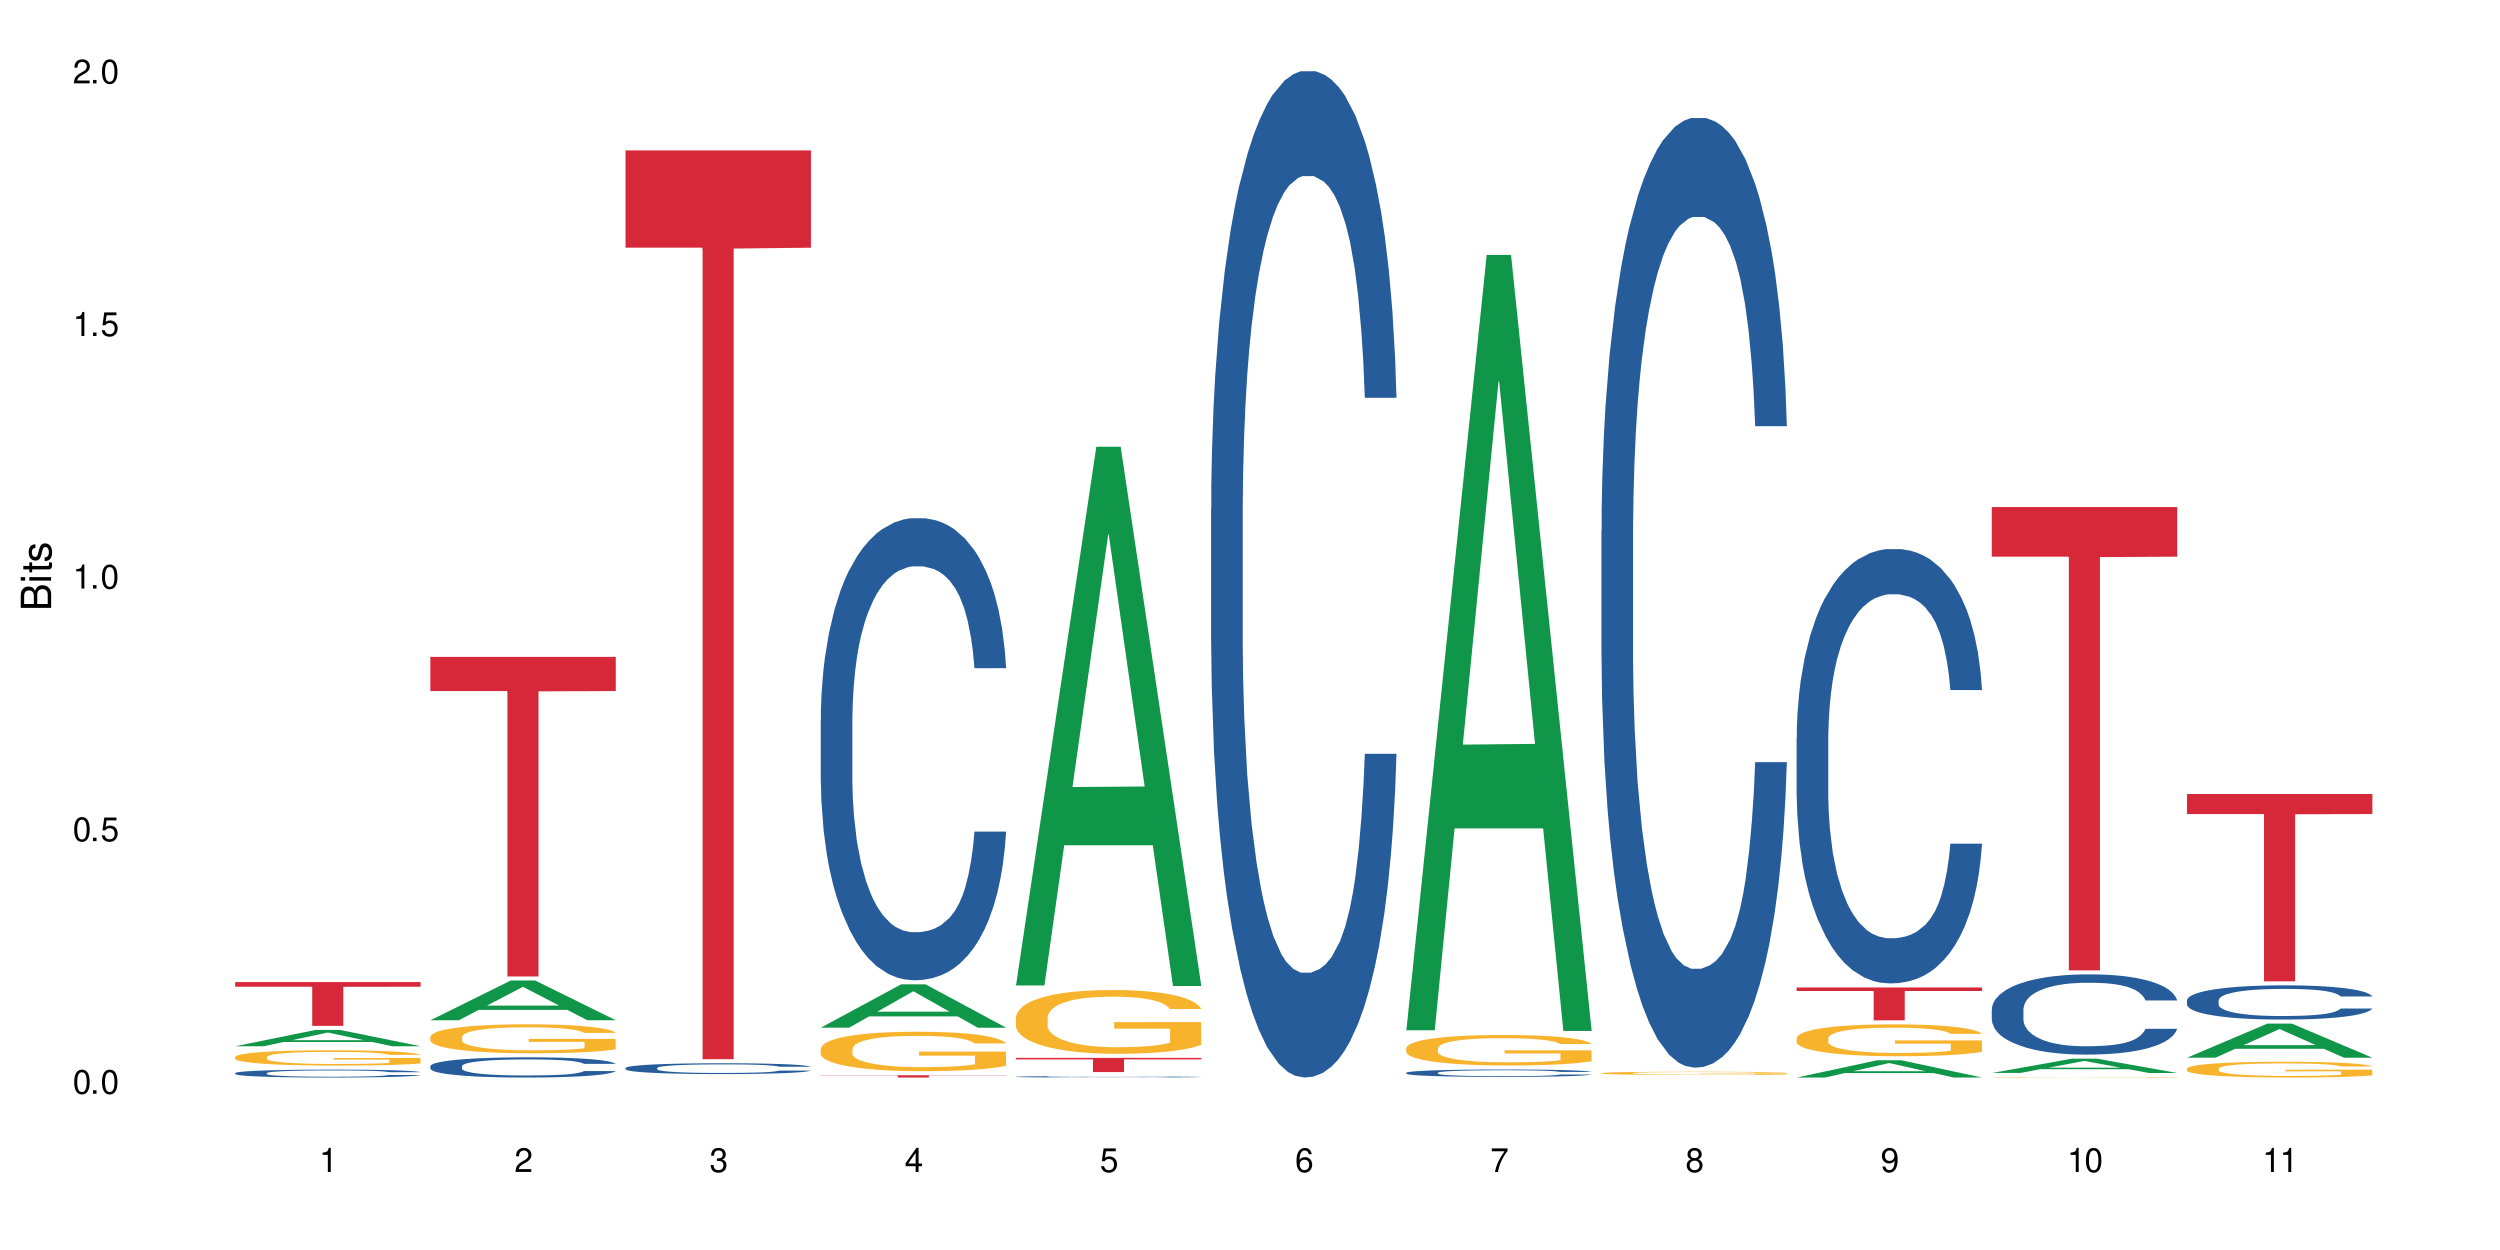 <?xml version="1.0" encoding="UTF-8"?>
<svg xmlns="http://www.w3.org/2000/svg" xmlns:xlink="http://www.w3.org/1999/xlink" width="720" height="360" viewBox="0 0 720 360">
<defs>
<g>
<g id="glyph-0-0">
</g>
<g id="glyph-0-1">
<path d="M 2.641 -6.938 C 2 -6.938 1.422 -6.656 1.078 -6.172 C 0.641 -5.562 0.406 -4.641 0.406 -3.359 C 0.406 -1.016 1.188 0.219 2.641 0.219 C 4.078 0.219 4.859 -1.016 4.859 -3.297 C 4.859 -4.641 4.656 -5.547 4.203 -6.172 C 3.844 -6.656 3.281 -6.938 2.641 -6.938 Z M 2.641 -6.188 C 3.547 -6.188 4 -5.25 4 -3.375 C 4 -1.406 3.562 -0.484 2.625 -0.484 C 1.734 -0.484 1.281 -1.438 1.281 -3.344 C 1.281 -5.25 1.734 -6.188 2.641 -6.188 Z M 2.641 -6.188 "/>
</g>
<g id="glyph-0-2">
<path d="M 1.828 -1 L 0.828 -1 L 0.828 0 L 1.828 0 Z M 1.828 -1 "/>
</g>
<g id="glyph-0-3">
<path d="M 4.562 -6.797 L 1.062 -6.797 L 0.547 -3.094 L 1.328 -3.094 C 1.719 -3.562 2.047 -3.734 2.578 -3.734 C 3.484 -3.734 4.062 -3.109 4.062 -2.094 C 4.062 -1.125 3.484 -0.531 2.578 -0.531 C 1.828 -0.531 1.375 -0.906 1.188 -1.672 L 0.328 -1.672 C 0.453 -1.109 0.547 -0.844 0.75 -0.594 C 1.125 -0.078 1.828 0.219 2.594 0.219 C 3.969 0.219 4.922 -0.781 4.922 -2.219 C 4.922 -3.562 4.031 -4.484 2.719 -4.484 C 2.25 -4.484 1.859 -4.359 1.469 -4.062 L 1.734 -5.969 L 4.562 -5.969 Z M 4.562 -6.797 "/>
</g>
<g id="glyph-0-4">
<path d="M 2.484 -4.938 L 2.484 0 L 3.328 0 L 3.328 -6.938 L 2.766 -6.938 C 2.469 -5.875 2.281 -5.734 0.984 -5.562 L 0.984 -4.938 Z M 2.484 -4.938 "/>
</g>
<g id="glyph-0-5">
<path d="M 4.859 -0.828 L 1.281 -0.828 C 1.359 -1.406 1.672 -1.781 2.5 -2.281 L 3.469 -2.828 C 4.406 -3.344 4.906 -4.062 4.906 -4.906 C 4.906 -5.484 4.672 -6.031 4.266 -6.406 C 3.859 -6.766 3.375 -6.938 2.719 -6.938 C 1.859 -6.938 1.219 -6.625 0.844 -6.031 C 0.609 -5.672 0.5 -5.234 0.484 -4.531 L 1.328 -4.531 C 1.359 -5.016 1.406 -5.281 1.531 -5.516 C 1.75 -5.938 2.188 -6.203 2.703 -6.203 C 3.469 -6.203 4.031 -5.641 4.031 -4.891 C 4.031 -4.344 3.719 -3.859 3.125 -3.516 L 2.234 -3 C 0.812 -2.172 0.406 -1.531 0.328 -0.016 L 4.859 -0.016 Z M 4.859 -0.828 "/>
</g>
<g id="glyph-0-6">
<path d="M 2.125 -3.188 L 2.578 -3.188 C 3.5 -3.188 3.984 -2.766 3.984 -1.922 C 3.984 -1.062 3.469 -0.531 2.594 -0.531 C 1.656 -0.531 1.203 -1 1.156 -2.016 L 0.312 -2.016 C 0.344 -1.453 0.438 -1.094 0.609 -0.781 C 0.953 -0.109 1.625 0.219 2.547 0.219 C 3.953 0.219 4.859 -0.625 4.859 -1.938 C 4.859 -2.828 4.516 -3.297 3.703 -3.594 C 4.344 -3.844 4.656 -4.328 4.656 -5.031 C 4.656 -6.219 3.875 -6.938 2.578 -6.938 C 1.203 -6.938 0.484 -6.172 0.453 -4.703 L 1.297 -4.703 C 1.312 -5.125 1.344 -5.359 1.453 -5.578 C 1.641 -5.969 2.062 -6.203 2.594 -6.203 C 3.344 -6.203 3.797 -5.75 3.797 -5 C 3.797 -4.516 3.609 -4.219 3.25 -4.047 C 3.016 -3.953 2.703 -3.922 2.125 -3.906 Z M 2.125 -3.188 "/>
</g>
<g id="glyph-0-7">
<path d="M 3.141 -1.672 L 3.141 0 L 3.984 0 L 3.984 -1.672 L 4.984 -1.672 L 4.984 -2.438 L 3.984 -2.438 L 3.984 -6.938 L 3.359 -6.938 L 0.266 -2.578 L 0.266 -1.672 Z M 3.141 -2.438 L 1 -2.438 L 3.141 -5.5 Z M 3.141 -2.438 "/>
</g>
<g id="glyph-0-8">
<path d="M 4.781 -5.125 C 4.609 -6.266 3.891 -6.938 2.844 -6.938 C 2.094 -6.938 1.422 -6.578 1.031 -5.953 C 0.594 -5.266 0.406 -4.422 0.406 -3.172 C 0.406 -2 0.578 -1.25 0.984 -0.641 C 1.359 -0.078 1.953 0.219 2.703 0.219 C 3.984 0.219 4.922 -0.75 4.922 -2.094 C 4.922 -3.375 4.062 -4.281 2.844 -4.281 C 2.172 -4.281 1.641 -4.031 1.281 -3.516 C 1.281 -5.234 1.828 -6.188 2.797 -6.188 C 3.391 -6.188 3.797 -5.797 3.938 -5.125 Z M 2.734 -3.531 C 3.547 -3.531 4.062 -2.953 4.062 -2.031 C 4.062 -1.156 3.484 -0.531 2.703 -0.531 C 1.922 -0.531 1.328 -1.188 1.328 -2.078 C 1.328 -2.938 1.906 -3.531 2.734 -3.531 Z M 2.734 -3.531 "/>
</g>
<g id="glyph-0-9">
<path d="M 4.984 -6.797 L 0.438 -6.797 L 0.438 -5.969 L 4.109 -5.969 C 2.5 -3.656 1.828 -2.234 1.328 0 L 2.219 0 C 2.594 -2.172 3.453 -4.047 4.984 -6.094 Z M 4.984 -6.797 "/>
</g>
<g id="glyph-0-10">
<path d="M 3.75 -3.656 C 4.469 -4.094 4.688 -4.438 4.688 -5.078 C 4.688 -6.172 3.844 -6.938 2.641 -6.938 C 1.438 -6.938 0.594 -6.172 0.594 -5.094 C 0.594 -4.438 0.812 -4.094 1.516 -3.656 C 0.734 -3.266 0.359 -2.703 0.359 -1.922 C 0.359 -0.656 1.281 0.219 2.641 0.219 C 3.984 0.219 4.922 -0.656 4.922 -1.922 C 4.922 -2.703 4.531 -3.266 3.75 -3.656 Z M 2.641 -6.188 C 3.359 -6.188 3.812 -5.75 3.812 -5.062 C 3.812 -4.406 3.344 -3.984 2.641 -3.984 C 1.922 -3.984 1.453 -4.406 1.453 -5.078 C 1.453 -5.75 1.922 -6.188 2.641 -6.188 Z M 2.641 -3.266 C 3.484 -3.266 4.062 -2.719 4.062 -1.906 C 4.062 -1.078 3.484 -0.531 2.625 -0.531 C 1.797 -0.531 1.219 -1.094 1.219 -1.906 C 1.219 -2.719 1.781 -3.266 2.641 -3.266 Z M 2.641 -3.266 "/>
</g>
<g id="glyph-0-11">
<path d="M 0.516 -1.578 C 0.672 -0.453 1.406 0.219 2.438 0.219 C 3.188 0.219 3.859 -0.141 4.266 -0.766 C 4.688 -1.453 4.891 -2.297 4.891 -3.547 C 4.891 -4.719 4.703 -5.453 4.312 -6.078 C 3.938 -6.641 3.344 -6.938 2.594 -6.938 C 1.297 -6.938 0.359 -5.969 0.359 -4.625 C 0.359 -3.344 1.234 -2.453 2.453 -2.453 C 3.094 -2.453 3.578 -2.672 4.016 -3.203 C 4 -1.484 3.469 -0.531 2.5 -0.531 C 1.906 -0.531 1.484 -0.906 1.359 -1.578 Z M 2.578 -6.203 C 3.375 -6.203 3.969 -5.531 3.969 -4.641 C 3.969 -3.797 3.391 -3.188 2.547 -3.188 C 1.734 -3.188 1.234 -3.766 1.234 -4.688 C 1.234 -5.562 1.797 -6.203 2.578 -6.203 Z M 2.578 -6.203 "/>
</g>
<g id="glyph-1-0">
</g>
<g id="glyph-1-1">
<path d="M 0 -0.953 L 0 -4.891 C 0 -5.719 -0.234 -6.344 -0.734 -6.797 C -1.188 -7.234 -1.812 -7.469 -2.5 -7.469 C -3.547 -7.469 -4.188 -7 -4.625 -5.875 C -4.984 -6.688 -5.625 -7.094 -6.531 -7.094 C -7.172 -7.094 -7.734 -6.859 -8.141 -6.391 C -8.562 -5.922 -8.75 -5.344 -8.75 -4.5 L -8.75 -0.953 Z M -4.984 -2.062 L -7.766 -2.062 L -7.766 -4.219 C -7.766 -4.844 -7.688 -5.203 -7.453 -5.5 C -7.219 -5.812 -6.859 -5.969 -6.375 -5.969 C -5.891 -5.969 -5.531 -5.812 -5.297 -5.5 C -5.062 -5.203 -4.984 -4.844 -4.984 -4.219 Z M -0.984 -2.062 L -4 -2.062 L -4 -4.781 C -4 -5.766 -3.438 -6.359 -2.484 -6.359 C -1.547 -6.359 -0.984 -5.766 -0.984 -4.781 Z M -0.984 -2.062 "/>
</g>
<g id="glyph-1-2">
<path d="M -6.281 -1.797 L -6.281 -0.797 L 0 -0.797 L 0 -1.797 Z M -8.75 -1.797 L -8.75 -0.797 L -7.484 -0.797 L -7.484 -1.797 Z M -8.75 -1.797 "/>
</g>
<g id="glyph-1-3">
<path d="M -6.281 -3.047 L -6.281 -2.016 L -8.016 -2.016 L -8.016 -1.016 L -6.281 -1.016 L -6.281 -0.172 L -5.469 -0.172 L -5.469 -1.016 L -0.719 -1.016 C -0.078 -1.016 0.281 -1.453 0.281 -2.234 C 0.281 -2.5 0.25 -2.719 0.188 -3.047 L -0.641 -3.047 C -0.609 -2.906 -0.594 -2.766 -0.594 -2.562 C -0.594 -2.141 -0.719 -2.016 -1.156 -2.016 L -5.469 -2.016 L -5.469 -3.047 Z M -6.281 -3.047 "/>
</g>
<g id="glyph-1-4">
<path d="M -4.531 -5.25 C -5.766 -5.25 -6.469 -4.422 -6.469 -2.969 C -6.469 -1.516 -5.719 -0.562 -4.547 -0.562 C -3.562 -0.562 -3.094 -1.062 -2.734 -2.562 L -2.516 -3.484 C -2.344 -4.188 -2.094 -4.469 -1.641 -4.469 C -1.047 -4.469 -0.641 -3.875 -0.641 -3 C -0.641 -2.453 -0.797 -2 -1.062 -1.75 C -1.25 -1.594 -1.422 -1.531 -1.875 -1.469 L -1.875 -0.406 C -0.422 -0.453 0.281 -1.266 0.281 -2.922 C 0.281 -4.5 -0.5 -5.516 -1.719 -5.516 C -2.656 -5.516 -3.172 -4.984 -3.469 -3.734 L -3.703 -2.766 C -3.891 -1.953 -4.156 -1.609 -4.594 -1.609 C -5.188 -1.609 -5.547 -2.125 -5.547 -2.938 C -5.547 -3.75 -5.203 -4.172 -4.531 -4.203 Z M -4.531 -5.25 "/>
</g>
</g>
</defs>
<rect x="-72" y="-36" width="864" height="432" fill="rgb(100%, 100%, 100%)" fill-opacity="1"/>
<path fill-rule="nonzero" fill="rgb(6.275%, 58.824%, 28.235%)" fill-opacity="1" d="M 67.73 301.32 L 67.789 301.312 L 90.895 296.617 L 97.91 296.617 L 121.133 301.324 L 112.973 301.324 L 107.152 300.094 L 81.652 300.094 L 75.945 301.32 L 67.73 301.32 L 84.105 299.586 L 104.816 299.582 L 94.488 297.383 L 94.375 297.379 L 94.262 297.395 L 84.047 299.582 L 84.105 299.586 Z M 67.73 301.32 "/>
<path fill-rule="nonzero" fill="rgb(14.51%, 36.078%, 60%)" fill-opacity="1" d="M 67.73 309.043 L 67.797 309.043 L 67.797 308.992 L 67.992 308.914 L 68.449 308.812 L 68.902 308.742 L 70.074 308.621 L 71.703 308.504 L 73.398 308.41 L 74.633 308.355 L 75.742 308.316 L 78.281 308.238 L 79.91 308.199 L 81.668 308.164 L 83.816 308.129 L 85.379 308.105 L 88.895 308.074 L 91.5 308.059 L 93.52 308.051 L 97.883 308.051 L 100.488 308.059 L 102.375 308.07 L 104.461 308.086 L 106.219 308.105 L 109.281 308.152 L 112.016 308.211 L 113.254 308.242 L 115.207 308.309 L 116.703 308.371 L 117.746 308.426 L 118.918 308.504 L 119.961 308.598 L 120.742 308.703 L 121.133 308.793 L 112.016 308.793 L 111.559 308.707 L 111.039 308.645 L 110.062 308.559 L 109.086 308.496 L 107.715 308.438 L 106.48 308.398 L 104.785 308.359 L 103.289 308.332 L 101.727 308.316 L 100.227 308.301 L 97.363 308.289 L 94.039 308.289 L 92.805 308.293 L 90.262 308.309 L 88.895 308.324 L 86.941 308.355 L 85.574 308.383 L 83.945 308.422 L 82.84 308.457 L 81.473 308.512 L 80.496 308.562 L 79.387 308.629 L 78.738 308.68 L 78.152 308.738 L 77.629 308.809 L 77.238 308.883 L 76.977 308.957 L 76.848 309.035 L 76.848 309.355 L 76.977 309.434 L 77.305 309.52 L 78.152 309.648 L 79.387 309.758 L 80.82 309.844 L 82.188 309.906 L 82.969 309.938 L 84.012 309.969 L 85.641 310.012 L 87.984 310.055 L 89.352 310.07 L 91.438 310.086 L 93.586 310.094 L 96.449 310.094 L 98.988 310.086 L 100.684 310.074 L 102.441 310.059 L 104.852 310.023 L 106.348 309.992 L 107.652 309.949 L 108.629 309.91 L 109.281 309.879 L 110.258 309.812 L 111.039 309.742 L 111.625 309.668 L 112.016 309.598 L 121.133 309.598 L 120.742 309.684 L 120.156 309.762 L 119.57 309.824 L 118.656 309.898 L 117.613 309.961 L 116.117 310.035 L 114.879 310.082 L 113.254 310.133 L 111.754 310.176 L 110.125 310.211 L 107.715 310.25 L 106.152 310.273 L 104.461 310.289 L 102.441 310.309 L 99.902 310.32 L 97.168 310.332 L 94.625 310.332 L 91.891 310.328 L 89.871 310.32 L 87.203 310.301 L 83.883 310.262 L 81.473 310.223 L 79.582 310.184 L 77.957 310.145 L 76.133 310.086 L 73.789 309.996 L 72.355 309.926 L 71.379 309.867 L 70.27 309.785 L 69.488 309.711 L 68.578 309.594 L 67.926 309.445 L 67.73 309.332 Z M 67.73 309.043 "/>
<path fill-rule="nonzero" fill="rgb(96.863%, 70.196%, 16.863%)" fill-opacity="1" d="M 67.73 304.371 L 67.797 304.367 L 67.797 304.289 L 68.055 304.105 L 68.707 303.859 L 69.555 303.652 L 70.465 303.492 L 71.051 303.406 L 72.027 303.285 L 72.875 303.199 L 75.023 303.02 L 77.762 302.848 L 79.258 302.777 L 80.949 302.707 L 83.359 302.633 L 84.469 302.605 L 87.855 302.539 L 91.695 302.5 L 95.93 302.488 L 97.883 302.492 L 100.555 302.508 L 104.199 302.551 L 106.285 302.59 L 107.91 302.633 L 109.605 302.684 L 111.688 302.766 L 113.645 302.859 L 115.207 302.957 L 116.77 303.078 L 118.07 303.207 L 119.18 303.348 L 120.156 303.516 L 120.742 303.656 L 121.133 303.797 L 112.078 303.797 L 111.559 303.656 L 110.973 303.547 L 109.996 303.414 L 109.02 303.32 L 108.043 303.242 L 106.219 303.137 L 104.656 303.074 L 102.703 303.02 L 100.812 302.98 L 98.664 302.957 L 97.363 302.949 L 93.91 302.949 L 90.785 302.977 L 88.961 303.008 L 87.66 303.043 L 85.836 303.102 L 84.727 303.148 L 84.078 303.184 L 82.125 303.309 L 80.82 303.418 L 80.105 303.496 L 79.191 303.617 L 78.543 303.727 L 77.824 303.887 L 77.434 304.008 L 76.914 304.281 L 76.848 305.004 L 77.043 305.156 L 77.434 305.32 L 77.957 305.465 L 78.738 305.617 L 79.52 305.734 L 80.887 305.891 L 82.059 305.996 L 82.969 306.062 L 84.727 306.172 L 85.445 306.207 L 87.137 306.281 L 88.895 306.336 L 91.047 306.387 L 92.672 306.41 L 95.277 306.43 L 98.598 306.43 L 102.508 306.406 L 104.98 306.375 L 106.676 306.34 L 107.781 306.312 L 109.148 306.27 L 110.125 306.23 L 111.039 306.184 L 112.145 306.117 L 112.145 305.156 L 96.059 305.152 L 96.059 304.703 L 121.066 304.699 L 121.133 306.27 L 119.766 306.379 L 118.07 306.48 L 116.441 306.562 L 114.75 306.629 L 112.34 306.707 L 110.387 306.754 L 107.391 306.812 L 104.656 306.848 L 101.789 306.871 L 99.25 306.883 L 96.254 306.887 L 93.586 306.879 L 90.719 306.855 L 88.441 306.824 L 86.355 306.785 L 84.273 306.73 L 81.668 306.648 L 79.973 306.578 L 78.215 306.496 L 76.457 306.395 L 74.895 306.285 L 73.852 306.199 L 72.812 306.105 L 71.703 305.984 L 70.66 305.848 L 69.879 305.723 L 69.164 305.582 L 68.645 305.449 L 68.121 305.27 L 67.859 305.125 L 67.73 305 Z M 67.73 304.371 "/>
<path fill-rule="nonzero" fill="rgb(83.922%, 15.686%, 22.353%)" fill-opacity="1" d="M 67.73 282.836 L 121.133 282.836 L 121.133 284.184 L 98.875 284.195 L 98.875 295.453 L 89.922 295.453 L 89.922 284.207 L 89.793 284.184 L 67.73 284.184 Z M 67.73 282.836 "/>
<path fill-rule="nonzero" fill="rgb(6.275%, 58.824%, 28.235%)" fill-opacity="1" d="M 123.941 293.828 L 124 293.82 L 147.105 282.383 L 154.125 282.383 L 177.344 293.84 L 169.184 293.84 L 163.367 290.848 L 137.863 290.848 L 132.156 293.828 L 123.941 293.828 L 140.316 289.613 L 161.027 289.602 L 150.699 284.254 L 150.586 284.242 L 150.473 284.277 L 140.258 289.602 L 140.316 289.613 Z M 123.941 293.828 "/>
<path fill-rule="nonzero" fill="rgb(14.51%, 36.078%, 60%)" fill-opacity="1" d="M 123.941 307.047 L 124.008 307.039 L 124.008 306.914 L 124.203 306.711 L 124.66 306.457 L 125.113 306.281 L 126.285 305.965 L 127.914 305.664 L 129.609 305.43 L 130.844 305.293 L 131.953 305.184 L 134.492 304.988 L 136.121 304.887 L 137.879 304.797 L 140.027 304.707 L 141.59 304.652 L 145.109 304.566 L 147.711 304.531 L 149.73 304.516 L 154.094 304.516 L 156.699 304.535 L 158.59 304.562 L 160.672 304.605 L 162.43 304.652 L 165.492 304.77 L 168.227 304.918 L 169.465 305.004 L 171.418 305.168 L 172.914 305.328 L 173.957 305.469 L 175.129 305.664 L 176.172 305.902 L 176.953 306.176 L 177.344 306.402 L 168.227 306.402 L 167.77 306.191 L 167.25 306.023 L 166.273 305.809 L 165.297 305.652 L 163.93 305.5 L 162.691 305.398 L 160.996 305.297 L 159.5 305.234 L 157.938 305.184 L 156.438 305.152 L 153.574 305.121 L 150.254 305.121 L 149.016 305.133 L 146.477 305.176 L 145.109 305.211 L 143.152 305.285 L 141.785 305.355 L 140.156 305.461 L 139.051 305.551 L 137.684 305.691 L 136.707 305.812 L 135.598 305.988 L 134.949 306.121 L 134.363 306.27 L 133.84 306.445 L 133.449 306.633 L 133.191 306.828 L 133.059 307.02 L 133.059 307.844 L 133.191 308.035 L 133.516 308.258 L 134.363 308.582 L 135.598 308.863 L 137.031 309.09 L 138.398 309.246 L 139.18 309.32 L 140.223 309.406 L 141.852 309.512 L 144.195 309.621 L 145.562 309.664 L 147.648 309.703 L 149.797 309.727 L 152.66 309.727 L 155.203 309.703 L 156.895 309.68 L 158.652 309.637 L 161.062 309.547 L 162.559 309.461 L 163.863 309.359 L 164.84 309.258 L 165.492 309.172 L 166.469 309.008 L 167.25 308.828 L 167.836 308.641 L 168.227 308.461 L 177.344 308.461 L 176.953 308.672 L 176.367 308.879 L 175.781 309.035 L 174.867 309.223 L 173.828 309.387 L 172.328 309.57 L 171.09 309.695 L 169.465 309.828 L 167.965 309.93 L 166.336 310.02 L 163.93 310.125 L 162.363 310.18 L 160.672 310.227 L 158.652 310.27 L 156.113 310.305 L 153.379 310.328 L 150.84 310.332 L 148.102 310.32 L 146.086 310.301 L 143.414 310.254 L 140.094 310.156 L 137.684 310.055 L 135.793 309.953 L 134.168 309.848 L 132.344 309.703 L 130 309.473 L 128.566 309.289 L 127.59 309.141 L 126.48 308.934 L 125.699 308.746 L 124.789 308.449 L 124.137 308.074 L 123.941 307.781 Z M 123.941 307.047 "/>
<path fill-rule="nonzero" fill="rgb(96.863%, 70.196%, 16.863%)" fill-opacity="1" d="M 123.941 298.578 L 124.008 298.57 L 124.008 298.418 L 124.27 298.078 L 124.918 297.605 L 125.766 297.215 L 126.676 296.91 L 127.266 296.75 L 128.242 296.52 L 129.086 296.355 L 131.234 296.012 L 133.973 295.691 L 135.469 295.555 L 137.164 295.422 L 139.57 295.277 L 140.68 295.227 L 144.066 295.102 L 147.906 295.027 L 152.141 295.004 L 154.094 295.012 L 156.766 295.043 L 160.41 295.125 L 162.496 295.203 L 164.125 295.277 L 165.816 295.379 L 167.902 295.531 L 169.855 295.715 L 171.418 295.895 L 172.98 296.125 L 174.281 296.367 L 175.391 296.637 L 176.367 296.957 L 176.953 297.223 L 177.344 297.488 L 168.293 297.488 L 167.77 297.223 L 167.184 297.016 L 166.207 296.766 L 165.23 296.582 L 164.254 296.438 L 162.43 296.238 L 160.867 296.117 L 158.914 296.012 L 157.023 295.941 L 154.875 295.895 L 153.574 295.883 L 150.121 295.883 L 146.996 295.934 L 145.172 295.996 L 143.871 296.055 L 142.047 296.172 L 140.941 296.262 L 140.289 296.324 L 138.336 296.559 L 137.031 296.773 L 136.316 296.918 L 135.402 297.145 L 134.754 297.352 L 134.035 297.656 L 133.645 297.887 L 133.125 298.402 L 133.059 299.777 L 133.254 300.066 L 133.645 300.379 L 134.168 300.652 L 134.949 300.941 L 135.73 301.164 L 137.098 301.461 L 138.27 301.66 L 139.18 301.789 L 140.941 301.996 L 141.656 302.062 L 143.348 302.199 L 145.109 302.309 L 147.258 302.398 L 148.883 302.445 L 151.488 302.48 L 154.812 302.48 L 158.719 302.438 L 161.191 302.375 L 162.887 302.316 L 163.992 302.262 L 165.359 302.176 L 166.336 302.102 L 167.25 302.016 L 168.355 301.887 L 168.355 300.066 L 152.27 300.059 L 152.27 299.203 L 177.277 299.195 L 177.344 302.176 L 175.977 302.383 L 174.281 302.582 L 172.656 302.734 L 170.961 302.863 L 168.551 303.008 L 166.598 303.102 L 163.602 303.207 L 160.867 303.273 L 158 303.32 L 155.461 303.344 L 152.465 303.352 L 149.797 303.336 L 146.93 303.289 L 144.652 303.23 L 142.566 303.152 L 140.484 303.055 L 137.879 302.895 L 136.188 302.766 L 134.426 302.605 L 132.668 302.414 L 131.105 302.207 L 130.062 302.047 L 129.023 301.863 L 127.914 301.637 L 126.871 301.375 L 126.09 301.141 L 125.375 300.875 L 124.855 300.621 L 124.332 300.277 L 124.074 300.004 L 123.941 299.77 Z M 123.941 298.578 "/>
<path fill-rule="nonzero" fill="rgb(83.922%, 15.686%, 22.353%)" fill-opacity="1" d="M 123.941 189.172 L 177.344 189.172 L 177.344 199.023 L 155.086 199.113 L 155.086 281.219 L 146.133 281.219 L 146.133 199.199 L 146.004 199.023 L 123.941 199.023 Z M 123.941 189.172 "/>
<path fill-rule="nonzero" fill="rgb(14.51%, 36.078%, 60%)" fill-opacity="1" d="M 180.152 307.574 L 180.219 307.57 L 180.219 307.5 L 180.414 307.395 L 180.871 307.258 L 181.324 307.164 L 182.5 306.996 L 184.125 306.832 L 185.82 306.707 L 187.059 306.633 L 188.164 306.574 L 190.703 306.469 L 192.332 306.418 L 194.09 306.367 L 196.238 306.32 L 197.801 306.293 L 201.32 306.246 L 203.922 306.227 L 205.941 306.219 L 210.305 306.219 L 212.91 306.227 L 214.801 306.242 L 216.883 306.266 L 218.641 306.293 L 221.703 306.355 L 224.438 306.434 L 225.676 306.48 L 227.629 306.566 L 229.125 306.652 L 230.168 306.727 L 231.34 306.832 L 232.383 306.961 L 233.164 307.105 L 233.555 307.227 L 224.438 307.227 L 223.98 307.113 L 223.461 307.027 L 222.484 306.91 L 221.508 306.828 L 220.141 306.742 L 218.902 306.691 L 217.207 306.637 L 215.711 306.602 L 214.148 306.574 L 212.648 306.559 L 209.785 306.543 L 206.465 306.543 L 205.227 306.547 L 202.688 306.57 L 201.32 306.59 L 199.363 306.629 L 197.996 306.668 L 196.371 306.723 L 195.262 306.773 L 193.895 306.848 L 192.918 306.91 L 191.812 307.008 L 191.16 307.078 L 190.574 307.156 L 190.051 307.25 L 189.66 307.352 L 189.402 307.457 L 189.27 307.559 L 189.27 308 L 189.402 308.102 L 189.727 308.223 L 190.574 308.395 L 191.812 308.547 L 193.242 308.668 L 194.609 308.754 L 195.395 308.793 L 196.434 308.84 L 198.062 308.895 L 200.406 308.953 L 201.773 308.977 L 203.859 308.996 L 206.008 309.008 L 208.875 309.008 L 211.414 308.996 L 213.105 308.984 L 214.863 308.961 L 217.273 308.91 L 218.773 308.867 L 220.074 308.812 L 221.051 308.758 L 221.703 308.711 L 222.68 308.625 L 223.461 308.527 L 224.047 308.426 L 224.438 308.332 L 233.555 308.332 L 233.164 308.445 L 232.578 308.555 L 231.992 308.637 L 231.082 308.738 L 230.039 308.828 L 228.539 308.926 L 227.305 308.992 L 225.676 309.062 L 224.176 309.117 L 222.551 309.164 L 220.141 309.223 L 218.578 309.25 L 216.883 309.277 L 214.863 309.301 L 212.324 309.32 L 209.59 309.332 L 207.051 309.332 L 204.316 309.328 L 202.297 309.316 L 199.625 309.289 L 196.305 309.238 L 193.895 309.184 L 192.008 309.133 L 190.379 309.074 L 188.555 308.996 L 186.211 308.871 L 184.777 308.773 L 183.801 308.695 L 182.695 308.586 L 181.914 308.484 L 181 308.324 L 180.348 308.121 L 180.152 307.965 Z M 180.152 307.574 "/>
<path fill-rule="nonzero" fill="rgb(83.922%, 15.686%, 22.353%)" fill-opacity="1" d="M 180.152 43.32 L 233.555 43.32 L 233.555 71.336 L 211.301 71.582 L 211.301 305.055 L 202.344 305.055 L 202.344 71.828 L 202.215 71.336 L 180.152 71.336 Z M 180.152 43.32 "/>
<path fill-rule="nonzero" fill="rgb(6.275%, 58.824%, 28.235%)" fill-opacity="1" d="M 236.367 295.969 L 236.422 295.957 L 259.527 283.484 L 266.547 283.484 L 289.766 295.98 L 281.609 295.98 L 275.789 292.719 L 250.285 292.719 L 244.582 295.969 L 236.367 295.969 L 252.738 291.371 L 273.449 291.359 L 263.121 285.527 L 263.008 285.516 L 262.895 285.551 L 252.684 291.359 L 252.738 291.371 Z M 236.367 295.969 "/>
<path fill-rule="nonzero" fill="rgb(14.51%, 36.078%, 60%)" fill-opacity="1" d="M 236.367 207.156 L 236.43 207.035 L 236.43 204.117 L 236.625 199.492 L 237.082 193.656 L 237.539 189.641 L 238.711 182.465 L 240.34 175.535 L 242.031 170.184 L 243.27 167.02 L 244.375 164.586 L 246.914 160.086 L 248.543 157.777 L 250.301 155.707 L 252.449 153.641 L 254.016 152.426 L 257.531 150.477 L 260.137 149.625 L 262.152 149.262 L 266.516 149.262 L 269.121 149.75 L 271.012 150.355 L 273.094 151.328 L 274.852 152.426 L 277.914 155.102 L 280.648 158.504 L 281.887 160.453 L 283.84 164.223 L 285.34 167.871 L 286.379 171.031 L 287.551 175.535 L 288.594 181.008 L 289.375 187.211 L 289.766 192.438 L 280.648 192.438 L 280.191 187.574 L 279.672 183.805 L 278.695 178.816 L 277.719 175.289 L 276.352 171.762 L 275.113 169.453 L 273.422 167.141 L 271.922 165.68 L 270.359 164.586 L 268.863 163.855 L 265.996 163.129 L 262.676 163.129 L 261.438 163.371 L 258.898 164.344 L 257.531 165.195 L 255.578 166.898 L 254.211 168.48 L 252.582 170.91 L 251.473 172.98 L 250.105 176.141 L 249.129 178.938 L 248.023 182.953 L 247.371 185.992 L 246.785 189.398 L 246.266 193.414 L 245.875 197.668 L 245.613 202.168 L 245.484 206.547 L 245.484 225.402 L 245.613 229.777 L 245.938 234.887 L 246.785 242.309 L 248.023 248.754 L 249.457 253.859 L 250.824 257.512 L 251.605 259.211 L 252.645 261.16 L 254.273 263.59 L 256.617 266.023 L 257.984 266.996 L 260.07 267.969 L 262.219 268.457 L 265.086 268.457 L 267.625 267.969 L 269.316 267.363 L 271.074 266.391 L 273.484 264.32 L 274.984 262.375 L 276.285 260.062 L 277.262 257.754 L 277.914 255.809 L 278.891 252.035 L 279.672 247.902 L 280.258 243.645 L 280.648 239.508 L 289.766 239.508 L 289.375 244.375 L 288.789 249.117 L 288.203 252.645 L 287.293 256.902 L 286.25 260.672 L 284.75 264.93 L 283.516 267.727 L 281.887 270.766 L 280.387 273.078 L 278.762 275.145 L 276.352 277.578 L 274.789 278.793 L 273.094 279.891 L 271.074 280.863 L 268.535 281.715 L 265.801 282.199 L 263.262 282.32 L 260.527 282.078 L 258.508 281.594 L 255.836 280.496 L 252.516 278.309 L 250.105 275.996 L 248.219 273.688 L 246.59 271.254 L 244.766 267.969 L 242.422 262.617 L 240.988 258.484 L 240.012 255.078 L 238.906 250.336 L 238.125 246.078 L 237.211 239.266 L 236.562 230.629 L 236.367 223.941 Z M 236.367 207.156 "/>
<path fill-rule="nonzero" fill="rgb(96.863%, 70.196%, 16.863%)" fill-opacity="1" d="M 236.367 302.012 L 236.43 302.004 L 236.43 301.797 L 236.691 301.328 L 237.344 300.684 L 238.188 300.156 L 239.102 299.738 L 239.688 299.523 L 240.664 299.211 L 241.512 298.98 L 243.66 298.516 L 246.395 298.078 L 247.891 297.891 L 249.586 297.715 L 251.996 297.52 L 253.102 297.445 L 256.488 297.281 L 260.332 297.176 L 264.562 297.145 L 266.516 297.156 L 269.188 297.195 L 272.836 297.312 L 274.918 297.414 L 276.547 297.52 L 278.238 297.652 L 280.324 297.859 L 282.277 298.109 L 283.84 298.359 L 285.402 298.672 L 286.707 299.004 L 287.812 299.367 L 288.789 299.801 L 289.375 300.164 L 289.766 300.527 L 280.715 300.527 L 280.191 300.164 L 279.605 299.887 L 278.629 299.543 L 277.652 299.293 L 276.676 299.098 L 274.852 298.828 L 273.289 298.66 L 271.336 298.516 L 269.449 298.422 L 267.301 298.359 L 265.996 298.34 L 262.543 298.34 L 259.418 298.41 L 257.594 298.496 L 256.293 298.578 L 254.469 298.734 L 253.363 298.859 L 252.711 298.941 L 250.758 299.262 L 249.457 299.555 L 248.738 299.75 L 247.828 300.062 L 247.176 300.344 L 246.461 300.758 L 246.07 301.07 L 245.547 301.773 L 245.484 303.645 L 245.68 304.039 L 246.07 304.465 L 246.59 304.836 L 247.371 305.23 L 248.152 305.531 L 249.52 305.938 L 250.691 306.207 L 251.605 306.383 L 253.363 306.664 L 254.078 306.758 L 255.773 306.945 L 257.531 307.09 L 259.68 307.215 L 261.309 307.277 L 263.914 307.328 L 267.234 307.328 L 271.141 307.266 L 273.617 307.184 L 275.309 307.098 L 276.418 307.027 L 277.785 306.914 L 278.762 306.809 L 279.672 306.695 L 280.781 306.52 L 280.781 304.039 L 264.695 304.027 L 264.695 302.863 L 289.699 302.855 L 289.766 306.914 L 288.398 307.191 L 286.707 307.461 L 285.078 307.672 L 283.383 307.848 L 280.977 308.043 L 279.02 308.168 L 276.023 308.312 L 273.289 308.406 L 270.426 308.469 L 267.887 308.5 L 264.891 308.512 L 262.219 308.492 L 259.355 308.43 L 257.074 308.344 L 254.992 308.242 L 252.906 308.105 L 250.301 307.887 L 248.609 307.711 L 246.852 307.492 L 245.094 307.234 L 243.527 306.953 L 242.488 306.734 L 241.445 306.488 L 240.34 306.176 L 239.297 305.824 L 238.516 305.5 L 237.797 305.137 L 237.277 304.797 L 236.758 304.328 L 236.496 303.953 L 236.367 303.633 Z M 236.367 302.012 "/>
<path fill-rule="nonzero" fill="rgb(83.922%, 15.686%, 22.353%)" fill-opacity="1" d="M 236.367 309.676 L 289.766 309.676 L 289.766 309.746 L 267.512 309.746 L 267.512 310.332 L 258.555 310.332 L 258.555 309.746 L 236.367 309.746 Z M 236.367 309.676 "/>
<path fill-rule="nonzero" fill="rgb(6.275%, 58.824%, 28.235%)" fill-opacity="1" d="M 292.578 283.82 L 292.633 283.676 L 315.738 128.668 L 322.758 128.668 L 345.977 283.965 L 337.82 283.965 L 332 243.43 L 306.496 243.43 L 300.793 283.82 L 292.578 283.82 L 308.949 226.66 L 329.66 226.512 L 319.336 154.043 L 319.219 153.895 L 319.105 154.332 L 308.895 226.512 L 308.949 226.66 Z M 292.578 283.82 "/>
<path fill-rule="nonzero" fill="rgb(14.51%, 36.078%, 60%)" fill-opacity="1" d="M 292.578 310.102 L 292.641 310.102 L 292.641 310.094 L 292.836 310.078 L 293.293 310.062 L 293.75 310.051 L 294.922 310.027 L 296.551 310.004 L 298.242 309.988 L 299.48 309.98 L 300.586 309.973 L 303.125 309.957 L 304.754 309.953 L 306.512 309.945 L 308.664 309.938 L 310.227 309.934 L 313.742 309.93 L 316.348 309.926 L 325.332 309.926 L 327.223 309.93 L 329.305 309.934 L 331.066 309.934 L 334.125 309.941 L 336.859 309.953 L 338.098 309.961 L 340.051 309.973 L 341.551 309.98 L 342.59 309.992 L 343.762 310.004 L 344.805 310.023 L 345.586 310.043 L 345.977 310.059 L 336.859 310.059 L 336.406 310.043 L 335.883 310.031 L 334.906 310.016 L 333.93 310.004 L 332.562 309.996 L 331.324 309.988 L 329.633 309.98 L 328.133 309.977 L 326.57 309.973 L 325.074 309.969 L 317.648 309.969 L 315.109 309.973 L 313.742 309.973 L 311.789 309.98 L 310.422 309.984 L 308.793 309.992 L 307.684 309.996 L 306.316 310.008 L 305.34 310.016 L 304.234 310.027 L 303.582 310.039 L 302.996 310.047 L 302.477 310.059 L 302.086 310.074 L 301.824 310.086 L 301.695 310.102 L 301.695 310.16 L 301.824 310.172 L 302.148 310.188 L 302.996 310.211 L 304.234 310.23 L 305.668 310.246 L 307.035 310.258 L 307.816 310.262 L 308.859 310.27 L 310.484 310.273 L 312.832 310.281 L 314.199 310.285 L 316.281 310.289 L 323.836 310.289 L 325.527 310.285 L 327.289 310.285 L 329.695 310.277 L 331.195 310.27 L 332.496 310.266 L 333.473 310.258 L 334.125 310.25 L 335.102 310.238 L 335.883 310.227 L 336.469 310.215 L 336.859 310.203 L 345.977 310.203 L 345.586 310.215 L 345 310.23 L 344.414 310.242 L 343.504 310.254 L 342.461 310.266 L 340.965 310.277 L 339.727 310.289 L 338.098 310.297 L 336.602 310.305 L 334.973 310.309 L 332.562 310.316 L 331 310.32 L 329.305 310.324 L 327.289 310.328 L 324.746 310.332 L 314.719 310.332 L 312.047 310.328 L 308.727 310.32 L 306.316 310.312 L 304.43 310.305 L 302.801 310.297 L 300.977 310.289 L 298.633 310.273 L 297.199 310.258 L 296.223 310.25 L 295.117 310.234 L 294.336 310.223 L 293.422 310.199 L 292.773 310.176 L 292.578 310.152 Z M 292.578 310.102 "/>
<path fill-rule="nonzero" fill="rgb(96.863%, 70.196%, 16.863%)" fill-opacity="1" d="M 292.578 292.996 L 292.641 292.98 L 292.641 292.645 L 292.902 291.891 L 293.555 290.848 L 294.398 289.992 L 295.312 289.324 L 295.898 288.969 L 296.875 288.469 L 297.723 288.098 L 299.871 287.344 L 302.605 286.641 L 304.105 286.336 L 305.797 286.051 L 308.207 285.734 L 309.312 285.617 L 312.699 285.348 L 316.543 285.18 L 320.773 285.129 L 322.73 285.145 L 325.398 285.215 L 329.047 285.398 L 331.129 285.566 L 332.758 285.734 L 334.449 285.953 L 336.535 286.285 L 338.488 286.688 L 340.051 287.094 L 341.613 287.594 L 342.918 288.133 L 344.023 288.719 L 345 289.422 L 345.586 290.012 L 345.977 290.598 L 336.926 290.598 L 336.406 290.012 L 335.82 289.559 L 334.84 289.004 L 333.863 288.602 L 332.887 288.281 L 331.066 287.848 L 329.5 287.578 L 327.547 287.344 L 325.66 287.191 L 323.512 287.094 L 322.207 287.059 L 318.758 287.059 L 315.629 287.176 L 313.809 287.309 L 312.504 287.445 L 310.68 287.695 L 309.574 287.898 L 308.922 288.031 L 306.969 288.551 L 305.668 289.02 L 304.949 289.34 L 304.039 289.844 L 303.387 290.297 L 302.672 290.965 L 302.281 291.469 L 301.758 292.609 L 301.695 295.629 L 301.891 296.266 L 302.281 296.953 L 302.801 297.559 L 303.582 298.195 L 304.363 298.684 L 305.73 299.336 L 306.902 299.773 L 307.816 300.059 L 309.574 300.512 L 310.289 300.66 L 311.984 300.965 L 313.742 301.199 L 315.891 301.398 L 317.52 301.5 L 320.125 301.586 L 323.445 301.586 L 327.352 301.484 L 329.828 301.348 L 331.52 301.215 L 332.629 301.098 L 333.996 300.914 L 334.973 300.746 L 335.883 300.562 L 336.992 300.277 L 336.992 296.266 L 320.906 296.25 L 320.906 294.371 L 345.914 294.355 L 345.977 300.914 L 344.609 301.367 L 342.918 301.801 L 341.289 302.137 L 339.598 302.422 L 337.188 302.742 L 335.234 302.941 L 332.238 303.18 L 329.5 303.328 L 326.637 303.43 L 324.098 303.48 L 321.102 303.496 L 318.43 303.465 L 315.566 303.363 L 313.285 303.227 L 311.203 303.059 L 309.117 302.844 L 306.512 302.488 L 304.82 302.203 L 303.062 301.852 L 301.305 301.434 L 299.742 300.98 L 298.699 300.629 L 297.656 300.227 L 296.551 299.723 L 295.508 299.152 L 294.727 298.633 L 294.008 298.047 L 293.488 297.492 L 292.969 296.738 L 292.707 296.133 L 292.578 295.613 Z M 292.578 292.996 "/>
<path fill-rule="nonzero" fill="rgb(83.922%, 15.686%, 22.353%)" fill-opacity="1" d="M 292.578 304.66 L 345.977 304.66 L 345.977 305.098 L 323.723 305.102 L 323.723 308.762 L 314.77 308.762 L 314.77 305.105 L 314.637 305.098 L 292.578 305.098 Z M 292.578 304.66 "/>
<path fill-rule="nonzero" fill="rgb(14.51%, 36.078%, 60%)" fill-opacity="1" d="M 348.789 146.621 L 348.852 146.355 L 348.852 140 L 349.051 129.934 L 349.504 117.215 L 349.961 108.477 L 351.133 92.844 L 352.762 77.746 L 354.453 66.09 L 355.691 59.203 L 356.797 53.902 L 359.34 44.102 L 360.965 39.07 L 362.727 34.566 L 364.875 30.062 L 366.438 27.414 L 369.953 23.176 L 372.559 21.32 L 374.578 20.527 L 378.941 20.527 L 381.547 21.586 L 383.434 22.91 L 385.52 25.031 L 387.277 27.414 L 390.336 33.242 L 393.07 40.66 L 394.309 44.898 L 396.262 53.109 L 397.762 61.055 L 398.805 67.945 L 399.977 77.746 L 401.016 89.668 L 401.797 103.176 L 402.188 114.566 L 393.07 114.566 L 392.617 103.973 L 392.094 95.758 L 391.117 84.898 L 390.141 77.215 L 388.773 69.535 L 387.535 64.5 L 385.844 59.469 L 384.344 56.289 L 382.781 53.902 L 381.285 52.316 L 378.418 50.727 L 375.098 50.727 L 373.859 51.254 L 371.32 53.375 L 369.953 55.23 L 368 58.938 L 366.633 62.383 L 365.004 67.68 L 363.898 72.184 L 362.531 79.07 L 361.551 85.164 L 360.445 93.906 L 359.793 100.527 L 359.207 107.945 L 358.688 116.688 L 358.297 125.957 L 358.035 135.762 L 357.906 145.297 L 357.906 186.355 L 358.035 195.895 L 358.363 207.02 L 359.207 223.18 L 360.445 237.219 L 361.879 248.344 L 363.246 256.293 L 364.027 260 L 365.07 264.238 L 366.695 269.535 L 369.043 274.836 L 370.41 276.953 L 372.492 279.074 L 374.641 280.133 L 377.508 280.133 L 380.047 279.074 L 381.742 277.75 L 383.5 275.629 L 385.91 271.125 L 387.406 266.887 L 388.707 261.855 L 389.688 256.82 L 390.336 252.582 L 391.312 244.371 L 392.094 235.363 L 392.68 226.094 L 393.07 217.086 L 402.188 217.086 L 401.797 227.684 L 401.211 238.012 L 400.625 245.695 L 399.715 254.969 L 398.672 263.18 L 397.176 272.449 L 395.938 278.543 L 394.309 285.168 L 392.812 290.199 L 391.184 294.703 L 388.773 300 L 387.211 302.648 L 385.52 305.035 L 383.5 307.152 L 380.961 309.008 L 378.223 310.066 L 375.684 310.332 L 372.949 309.801 L 370.93 308.742 L 368.262 306.359 L 364.938 301.59 L 362.531 296.559 L 360.641 291.523 L 359.012 286.227 L 357.188 279.074 L 354.844 267.418 L 353.41 258.41 L 352.434 250.992 L 351.328 240.664 L 350.547 231.391 L 349.637 216.555 L 348.984 197.746 L 348.789 183.18 Z M 348.789 146.621 "/>
<path fill-rule="nonzero" fill="rgb(6.275%, 58.824%, 28.235%)" fill-opacity="1" d="M 405 296.711 L 405.059 296.5 L 428.164 73.422 L 435.18 73.422 L 458.402 296.918 L 450.242 296.918 L 444.422 238.578 L 418.922 238.578 L 413.215 296.711 L 405 296.711 L 421.375 214.445 L 442.082 214.234 L 431.758 109.938 L 431.645 109.727 L 431.527 110.355 L 421.316 214.234 L 421.375 214.445 Z M 405 296.711 "/>
<path fill-rule="nonzero" fill="rgb(14.51%, 36.078%, 60%)" fill-opacity="1" d="M 405 308.945 L 405.066 308.945 L 405.066 308.898 L 405.262 308.824 L 405.715 308.73 L 406.172 308.668 L 407.344 308.551 L 408.973 308.441 L 410.664 308.355 L 411.902 308.305 L 413.012 308.266 L 415.551 308.195 L 417.18 308.156 L 418.938 308.125 L 421.086 308.09 L 422.648 308.07 L 426.164 308.039 L 428.77 308.027 L 430.789 308.02 L 435.152 308.02 L 437.758 308.027 L 439.645 308.039 L 441.73 308.055 L 443.488 308.07 L 446.547 308.113 L 449.285 308.168 L 450.52 308.199 L 452.473 308.262 L 453.973 308.32 L 455.016 308.371 L 456.188 308.441 L 457.227 308.527 L 458.012 308.629 L 458.402 308.711 L 449.285 308.711 L 448.828 308.633 L 448.309 308.574 L 447.328 308.492 L 446.352 308.438 L 444.984 308.383 L 443.746 308.344 L 442.055 308.309 L 440.559 308.285 L 438.992 308.266 L 437.496 308.254 L 434.629 308.242 L 431.309 308.242 L 430.07 308.246 L 427.531 308.262 L 426.164 308.277 L 424.211 308.305 L 422.844 308.328 L 421.215 308.367 L 420.109 308.402 L 418.742 308.449 L 417.766 308.496 L 416.656 308.559 L 416.004 308.609 L 415.418 308.664 L 414.898 308.727 L 414.508 308.797 L 414.246 308.867 L 414.117 308.938 L 414.117 309.238 L 414.246 309.309 L 414.574 309.391 L 415.418 309.508 L 416.656 309.613 L 418.09 309.695 L 419.457 309.754 L 420.238 309.781 L 421.281 309.812 L 422.91 309.852 L 425.254 309.891 L 426.621 309.906 L 428.703 309.922 L 430.855 309.93 L 433.719 309.93 L 436.258 309.922 L 437.953 309.91 L 439.711 309.895 L 442.121 309.863 L 443.617 309.832 L 444.922 309.793 L 445.898 309.758 L 446.547 309.727 L 447.523 309.664 L 448.309 309.598 L 448.895 309.531 L 449.285 309.465 L 458.402 309.465 L 458.012 309.543 L 457.426 309.617 L 456.836 309.676 L 455.926 309.742 L 454.883 309.805 L 453.387 309.871 L 452.148 309.918 L 450.52 309.965 L 449.023 310 L 447.395 310.035 L 444.984 310.074 L 443.422 310.094 L 441.73 310.109 L 439.711 310.125 L 437.172 310.141 L 434.434 310.148 L 431.895 310.148 L 429.16 310.145 L 427.141 310.137 L 424.473 310.121 L 421.148 310.086 L 418.742 310.047 L 416.852 310.012 L 415.223 309.973 L 413.402 309.922 L 411.055 309.836 L 409.625 309.77 L 408.648 309.715 L 407.539 309.637 L 406.758 309.57 L 405.848 309.461 L 405.195 309.324 L 405 309.215 Z M 405 308.945 "/>
<path fill-rule="nonzero" fill="rgb(96.863%, 70.196%, 16.863%)" fill-opacity="1" d="M 405 301.84 L 405.066 301.832 L 405.066 301.672 L 405.324 301.312 L 405.977 300.816 L 406.824 300.406 L 407.734 300.086 L 408.32 299.918 L 409.297 299.68 L 410.145 299.5 L 412.293 299.141 L 415.027 298.805 L 416.527 298.66 L 418.219 298.523 L 420.629 298.371 L 421.738 298.316 L 425.121 298.188 L 428.965 298.109 L 433.199 298.082 L 435.152 298.09 L 437.82 298.125 L 441.469 298.211 L 443.551 298.293 L 445.18 298.371 L 446.875 298.477 L 448.957 298.637 L 450.91 298.828 L 452.473 299.02 L 454.039 299.262 L 455.34 299.52 L 456.445 299.797 L 457.426 300.137 L 458.012 300.414 L 458.402 300.695 L 449.348 300.695 L 448.828 300.414 L 448.242 300.199 L 447.266 299.934 L 446.289 299.742 L 445.312 299.59 L 443.488 299.383 L 441.926 299.254 L 439.973 299.141 L 438.082 299.07 L 435.934 299.02 L 434.629 299.004 L 431.18 299.004 L 428.055 299.062 L 426.23 299.125 L 424.926 299.188 L 423.105 299.309 L 421.996 299.406 L 421.348 299.469 L 419.391 299.719 L 418.09 299.941 L 417.375 300.094 L 416.461 300.336 L 415.809 300.551 L 415.094 300.871 L 414.703 301.113 L 414.184 301.656 L 414.117 303.098 L 414.312 303.402 L 414.703 303.734 L 415.223 304.02 L 416.004 304.324 L 416.785 304.559 L 418.156 304.871 L 419.328 305.078 L 420.238 305.215 L 421.996 305.43 L 422.715 305.504 L 424.406 305.648 L 426.164 305.758 L 428.312 305.855 L 429.941 305.902 L 432.547 305.945 L 435.867 305.945 L 439.777 305.895 L 442.25 305.832 L 443.945 305.77 L 445.051 305.711 L 446.418 305.625 L 447.395 305.543 L 448.309 305.457 L 449.414 305.32 L 449.414 303.402 L 433.328 303.395 L 433.328 302.5 L 458.336 302.492 L 458.402 305.625 L 457.031 305.84 L 455.34 306.047 L 453.711 306.207 L 452.02 306.344 L 449.609 306.496 L 447.656 306.594 L 444.66 306.707 L 441.926 306.777 L 439.059 306.824 L 436.52 306.848 L 433.523 306.855 L 430.855 306.84 L 427.988 306.793 L 425.707 306.73 L 423.625 306.648 L 421.543 306.543 L 418.938 306.375 L 417.242 306.242 L 415.484 306.07 L 413.727 305.871 L 412.164 305.656 L 411.121 305.488 L 410.078 305.293 L 408.973 305.055 L 407.93 304.781 L 407.148 304.535 L 406.434 304.254 L 405.91 303.988 L 405.391 303.629 L 405.129 303.34 L 405 303.09 Z M 405 301.84 "/>
<path fill-rule="nonzero" fill="rgb(14.51%, 36.078%, 60%)" fill-opacity="1" d="M 461.211 152.996 L 461.277 152.746 L 461.277 146.746 L 461.473 137.246 L 461.926 125.246 L 462.383 116.996 L 463.555 102.246 L 465.184 87.996 L 466.879 76.996 L 468.113 70.496 L 469.223 65.496 L 471.762 56.246 L 473.391 51.496 L 475.148 47.246 L 477.297 42.996 L 478.859 40.496 L 482.375 36.496 L 484.98 34.746 L 487 33.996 L 491.363 33.996 L 493.969 34.996 L 495.855 36.246 L 497.941 38.246 L 499.699 40.496 L 502.762 45.996 L 505.496 52.996 L 506.73 56.996 L 508.688 64.746 L 510.184 72.246 L 511.227 78.746 L 512.398 87.996 L 513.441 99.246 L 514.223 111.996 L 514.613 122.746 L 505.496 122.746 L 505.039 112.746 L 504.52 104.996 L 503.543 94.746 L 502.562 87.496 L 501.195 80.246 L 499.961 75.496 L 498.266 70.746 L 496.77 67.746 L 495.207 65.496 L 493.707 63.996 L 490.844 62.496 L 487.52 62.496 L 486.285 62.996 L 483.742 64.996 L 482.375 66.746 L 480.422 70.246 L 479.055 73.496 L 477.426 78.496 L 476.32 82.746 L 474.953 89.246 L 473.977 94.996 L 472.867 103.246 L 472.219 109.496 L 471.633 116.496 L 471.109 124.746 L 470.719 133.496 L 470.457 142.746 L 470.328 151.746 L 470.328 190.5 L 470.457 199.5 L 470.785 210 L 471.633 225.25 L 472.867 238.5 L 474.301 249 L 475.668 256.5 L 476.449 260 L 477.492 264 L 479.121 269 L 481.465 274 L 482.832 276 L 484.918 278 L 487.066 279 L 489.93 279 L 492.469 278 L 494.164 276.75 L 495.922 274.75 L 498.332 270.5 L 499.828 266.5 L 501.133 261.75 L 502.109 257 L 502.762 253 L 503.738 245.25 L 504.52 236.75 L 505.105 228 L 505.496 219.5 L 514.613 219.5 L 514.223 229.5 L 513.637 239.25 L 513.051 246.5 L 512.137 255.25 L 511.094 263 L 509.598 271.75 L 508.359 277.5 L 506.73 283.75 L 505.234 288.5 L 503.605 292.75 L 501.195 297.75 L 499.633 300.25 L 497.941 302.5 L 495.922 304.5 L 493.383 306.25 L 490.648 307.25 L 488.105 307.5 L 485.371 307 L 483.352 306 L 480.684 303.75 L 477.363 299.25 L 474.953 294.5 L 473.062 289.75 L 471.438 284.75 L 469.613 278 L 467.27 267 L 465.836 258.5 L 464.859 251.5 L 463.75 241.75 L 462.969 233 L 462.059 219 L 461.406 201.25 L 461.211 187.5 Z M 461.211 152.996 "/>
<path fill-rule="nonzero" fill="rgb(96.863%, 70.196%, 16.863%)" fill-opacity="1" d="M 461.211 309.059 L 461.277 309.059 L 461.277 309.043 L 461.535 309.004 L 462.188 308.953 L 463.035 308.91 L 463.945 308.875 L 464.531 308.855 L 465.508 308.832 L 466.355 308.812 L 468.504 308.773 L 471.242 308.738 L 472.738 308.727 L 474.43 308.711 L 476.84 308.695 L 477.949 308.688 L 481.336 308.676 L 485.176 308.668 L 489.41 308.664 L 491.363 308.664 L 494.035 308.668 L 497.68 308.676 L 499.766 308.688 L 501.391 308.695 L 503.086 308.707 L 505.168 308.723 L 507.125 308.742 L 508.688 308.762 L 510.25 308.789 L 511.551 308.816 L 512.66 308.844 L 513.637 308.879 L 514.223 308.91 L 514.613 308.938 L 505.559 308.938 L 505.039 308.91 L 504.453 308.887 L 503.477 308.859 L 502.5 308.84 L 501.523 308.824 L 499.699 308.801 L 498.137 308.785 L 496.184 308.773 L 494.293 308.77 L 492.145 308.762 L 487.391 308.762 L 484.266 308.766 L 482.441 308.773 L 481.141 308.781 L 479.316 308.793 L 478.207 308.805 L 477.559 308.809 L 475.602 308.836 L 474.301 308.859 L 473.586 308.875 L 472.672 308.902 L 472.023 308.922 L 471.305 308.957 L 470.914 308.984 L 470.395 309.039 L 470.328 309.191 L 470.523 309.223 L 470.914 309.258 L 471.438 309.289 L 472.219 309.32 L 473 309.344 L 474.367 309.379 L 475.539 309.398 L 476.449 309.414 L 478.207 309.438 L 478.926 309.445 L 480.617 309.461 L 482.375 309.473 L 484.523 309.48 L 486.152 309.488 L 488.758 309.492 L 492.078 309.492 L 495.988 309.484 L 498.461 309.48 L 500.156 309.473 L 501.262 309.465 L 502.629 309.457 L 503.605 309.449 L 504.52 309.441 L 505.625 309.426 L 505.625 309.223 L 489.539 309.223 L 489.539 309.129 L 514.547 309.129 L 514.613 309.457 L 513.246 309.48 L 511.551 309.5 L 509.922 309.52 L 508.23 309.531 L 505.82 309.551 L 503.867 309.559 L 500.871 309.57 L 498.137 309.578 L 495.27 309.582 L 492.73 309.586 L 487.066 309.586 L 484.199 309.582 L 481.922 309.574 L 479.836 309.566 L 477.754 309.555 L 475.148 309.535 L 473.453 309.523 L 469.938 309.484 L 468.375 309.461 L 466.289 309.422 L 465.184 309.398 L 464.141 309.367 L 463.359 309.344 L 462.645 309.312 L 462.121 309.285 L 461.602 309.246 L 461.34 309.219 L 461.211 309.191 Z M 461.211 309.059 "/>
<path fill-rule="nonzero" fill="rgb(6.275%, 58.824%, 28.235%)" fill-opacity="1" d="M 517.422 310.328 L 517.48 310.324 L 540.586 305.363 L 547.602 305.363 L 570.824 310.332 L 562.664 310.332 L 556.848 309.035 L 531.344 309.035 L 525.637 310.328 L 517.422 310.328 L 533.797 308.5 L 554.508 308.496 L 544.18 306.176 L 544.066 306.172 L 543.953 306.184 L 533.738 308.496 L 533.797 308.5 Z M 517.422 310.328 "/>
<path fill-rule="nonzero" fill="rgb(14.51%, 36.078%, 60%)" fill-opacity="1" d="M 517.422 212.566 L 517.488 212.453 L 517.488 209.711 L 517.684 205.363 L 518.141 199.875 L 518.594 196.102 L 519.766 189.355 L 521.395 182.84 L 523.09 177.809 L 524.324 174.836 L 525.434 172.547 L 527.973 168.316 L 529.602 166.145 L 531.359 164.199 L 533.508 162.258 L 535.07 161.113 L 538.586 159.285 L 541.191 158.484 L 543.211 158.141 L 547.574 158.141 L 550.18 158.598 L 552.066 159.168 L 554.152 160.086 L 555.91 161.113 L 558.973 163.629 L 561.707 166.832 L 562.945 168.66 L 564.898 172.203 L 566.395 175.637 L 567.438 178.609 L 568.609 182.84 L 569.652 187.984 L 570.434 193.816 L 570.824 198.73 L 561.707 198.73 L 561.25 194.16 L 560.73 190.613 L 559.754 185.926 L 558.777 182.609 L 557.41 179.293 L 556.172 177.121 L 554.477 174.949 L 552.98 173.578 L 551.418 172.547 L 549.918 171.863 L 547.055 171.176 L 543.734 171.176 L 542.496 171.406 L 539.957 172.32 L 538.586 173.121 L 536.633 174.719 L 535.266 176.207 L 533.637 178.492 L 532.531 180.438 L 531.164 183.41 L 530.188 186.039 L 529.078 189.812 L 528.43 192.672 L 527.844 195.875 L 527.32 199.648 L 526.93 203.648 L 526.672 207.879 L 526.539 211.996 L 526.539 229.719 L 526.672 233.836 L 526.996 238.637 L 527.844 245.613 L 529.078 251.672 L 530.512 256.477 L 531.879 259.906 L 532.66 261.508 L 533.703 263.336 L 535.332 265.621 L 537.676 267.91 L 539.043 268.824 L 541.129 269.738 L 543.277 270.195 L 546.141 270.195 L 548.684 269.738 L 550.375 269.168 L 552.133 268.254 L 554.543 266.309 L 556.039 264.48 L 557.344 262.309 L 558.32 260.133 L 558.973 258.305 L 559.949 254.762 L 560.73 250.871 L 561.316 246.871 L 561.707 242.984 L 570.824 242.984 L 570.434 247.555 L 569.848 252.016 L 569.262 255.332 L 568.348 259.332 L 567.309 262.879 L 565.809 266.879 L 564.57 269.512 L 562.945 272.367 L 561.445 274.543 L 559.816 276.484 L 557.41 278.773 L 555.844 279.914 L 554.152 280.945 L 552.133 281.859 L 549.594 282.66 L 546.859 283.117 L 544.32 283.23 L 541.582 283.004 L 539.566 282.547 L 536.895 281.516 L 533.574 279.457 L 531.164 277.285 L 529.273 275.113 L 527.648 272.828 L 525.824 269.738 L 523.48 264.707 L 522.047 260.82 L 521.07 257.617 L 519.961 253.16 L 519.18 249.156 L 518.27 242.754 L 517.617 234.637 L 517.422 228.348 Z M 517.422 212.566 "/>
<path fill-rule="nonzero" fill="rgb(96.863%, 70.196%, 16.863%)" fill-opacity="1" d="M 517.422 298.949 L 517.488 298.941 L 517.488 298.773 L 517.75 298.395 L 518.398 297.875 L 519.246 297.449 L 520.156 297.113 L 520.742 296.938 L 521.723 296.684 L 522.566 296.5 L 524.715 296.125 L 527.453 295.77 L 528.949 295.621 L 530.645 295.477 L 533.051 295.316 L 534.16 295.258 L 537.547 295.125 L 541.387 295.043 L 545.621 295.016 L 547.574 295.023 L 550.246 295.059 L 553.891 295.152 L 555.977 295.234 L 557.605 295.316 L 559.297 295.426 L 561.379 295.594 L 563.336 295.797 L 564.898 295.996 L 566.461 296.25 L 567.762 296.52 L 568.871 296.812 L 569.848 297.164 L 570.434 297.457 L 570.824 297.75 L 561.773 297.75 L 561.25 297.457 L 560.664 297.23 L 559.688 296.953 L 558.711 296.754 L 557.734 296.594 L 555.91 296.375 L 554.348 296.242 L 552.395 296.125 L 550.504 296.047 L 548.355 295.996 L 547.055 295.98 L 543.602 295.98 L 540.477 296.039 L 538.652 296.105 L 537.352 296.172 L 535.527 296.301 L 534.418 296.398 L 533.77 296.469 L 531.816 296.727 L 530.512 296.961 L 529.797 297.121 L 528.883 297.371 L 528.234 297.598 L 527.516 297.934 L 527.125 298.188 L 526.605 298.758 L 526.539 300.266 L 526.734 300.586 L 527.125 300.93 L 527.648 301.23 L 528.43 301.551 L 529.211 301.793 L 530.578 302.121 L 531.75 302.336 L 532.66 302.48 L 534.418 302.707 L 535.137 302.781 L 536.828 302.934 L 538.586 303.051 L 540.738 303.152 L 542.363 303.203 L 544.969 303.242 L 548.293 303.242 L 552.199 303.191 L 554.672 303.125 L 556.367 303.059 L 557.473 303 L 558.84 302.906 L 559.816 302.824 L 560.73 302.73 L 561.836 302.59 L 561.836 300.586 L 545.75 300.578 L 545.75 299.637 L 570.758 299.629 L 570.824 302.906 L 569.457 303.133 L 567.762 303.352 L 566.137 303.52 L 564.441 303.664 L 562.031 303.82 L 560.078 303.922 L 557.082 304.039 L 554.348 304.117 L 551.48 304.168 L 548.941 304.191 L 545.945 304.199 L 543.277 304.184 L 540.41 304.133 L 538.133 304.066 L 536.047 303.98 L 533.965 303.871 L 531.359 303.695 L 529.664 303.555 L 527.906 303.379 L 526.148 303.168 L 524.586 302.941 L 523.543 302.766 L 522.504 302.562 L 521.395 302.312 L 520.352 302.027 L 519.57 301.766 L 518.855 301.473 L 518.336 301.195 L 517.812 300.82 L 517.555 300.52 L 517.422 300.258 Z M 517.422 298.949 "/>
<path fill-rule="nonzero" fill="rgb(83.922%, 15.686%, 22.353%)" fill-opacity="1" d="M 517.422 284.395 L 570.824 284.395 L 570.824 285.406 L 548.566 285.418 L 548.566 293.852 L 539.613 293.852 L 539.613 285.426 L 539.484 285.406 L 517.422 285.406 Z M 517.422 284.395 "/>
<path fill-rule="nonzero" fill="rgb(6.275%, 58.824%, 28.235%)" fill-opacity="1" d="M 573.633 309.012 L 573.691 309.012 L 596.797 304.887 L 603.816 304.887 L 627.035 309.016 L 618.875 309.016 L 613.059 307.938 L 587.555 307.938 L 581.852 309.012 L 573.633 309.012 L 590.008 307.492 L 610.719 307.488 L 600.391 305.559 L 600.277 305.555 L 600.164 305.566 L 589.953 307.488 L 590.008 307.492 Z M 573.633 309.012 "/>
<path fill-rule="nonzero" fill="rgb(14.51%, 36.078%, 60%)" fill-opacity="1" d="M 573.633 290.68 L 573.699 290.656 L 573.699 290.152 L 573.895 289.348 L 574.352 288.336 L 574.805 287.641 L 575.98 286.395 L 577.605 285.191 L 579.301 284.262 L 580.539 283.715 L 581.645 283.293 L 584.184 282.512 L 585.812 282.109 L 587.57 281.75 L 589.719 281.391 L 591.281 281.18 L 594.801 280.844 L 597.402 280.695 L 599.422 280.633 L 603.785 280.633 L 606.391 280.719 L 608.281 280.824 L 610.363 280.992 L 612.121 281.18 L 615.184 281.645 L 617.918 282.238 L 619.156 282.574 L 621.109 283.23 L 622.605 283.863 L 623.648 284.41 L 624.82 285.191 L 625.863 286.141 L 626.645 287.219 L 627.035 288.125 L 617.918 288.125 L 617.461 287.281 L 616.941 286.625 L 615.965 285.762 L 614.988 285.148 L 613.621 284.539 L 612.383 284.137 L 610.688 283.734 L 609.191 283.48 L 607.629 283.293 L 606.129 283.164 L 603.266 283.039 L 599.945 283.039 L 598.707 283.082 L 596.168 283.25 L 594.801 283.398 L 592.844 283.691 L 591.477 283.969 L 589.852 284.391 L 588.742 284.75 L 587.375 285.297 L 586.398 285.781 L 585.293 286.48 L 584.641 287.008 L 584.055 287.598 L 583.531 288.293 L 583.141 289.031 L 582.883 289.812 L 582.75 290.574 L 582.75 293.844 L 582.883 294.605 L 583.207 295.492 L 584.055 296.777 L 585.293 297.898 L 586.723 298.781 L 588.09 299.418 L 588.871 299.711 L 589.914 300.051 L 591.543 300.473 L 593.887 300.895 L 595.254 301.062 L 597.34 301.23 L 599.488 301.316 L 602.355 301.316 L 604.895 301.23 L 606.586 301.125 L 608.344 300.957 L 610.754 300.598 L 612.254 300.262 L 613.555 299.859 L 614.531 299.457 L 615.184 299.121 L 616.16 298.465 L 616.941 297.75 L 617.527 297.012 L 617.918 296.293 L 627.035 296.293 L 626.645 297.137 L 626.059 297.961 L 625.473 298.57 L 624.559 299.309 L 623.52 299.965 L 622.02 300.703 L 620.785 301.188 L 619.156 301.715 L 617.656 302.117 L 616.031 302.477 L 613.621 302.898 L 612.059 303.109 L 610.363 303.301 L 608.344 303.469 L 605.805 303.617 L 603.07 303.699 L 600.531 303.723 L 597.793 303.68 L 595.777 303.594 L 593.105 303.406 L 589.785 303.023 L 587.375 302.625 L 585.488 302.223 L 583.859 301.801 L 582.035 301.23 L 579.691 300.301 L 578.258 299.586 L 577.281 298.992 L 576.176 298.172 L 575.391 297.434 L 574.48 296.25 L 573.828 294.75 L 573.633 293.59 Z M 573.633 290.68 "/>
<path fill-rule="nonzero" fill="rgb(96.863%, 70.196%, 16.863%)" fill-opacity="1" d="M 573.633 310.246 L 573.699 310.246 L 573.699 310.242 L 573.961 310.238 L 574.609 310.227 L 575.457 310.223 L 576.371 310.215 L 576.957 310.215 L 577.934 310.207 L 578.777 310.207 L 580.93 310.199 L 583.664 310.195 L 585.16 310.191 L 586.855 310.188 L 589.266 310.188 L 590.371 310.184 L 597.598 310.184 L 601.832 310.18 L 603.785 310.18 L 606.457 310.184 L 612.188 310.184 L 613.816 310.188 L 615.508 310.188 L 617.594 310.191 L 619.547 310.195 L 622.672 310.203 L 623.973 310.207 L 625.082 310.211 L 626.059 310.215 L 626.645 310.223 L 627.035 310.227 L 617.984 310.227 L 617.461 310.223 L 616.875 310.219 L 613.945 310.207 L 612.121 310.203 L 610.559 310.203 L 608.605 310.199 L 593.562 310.199 L 591.738 310.203 L 590.633 310.203 L 589.98 310.207 L 588.027 310.211 L 586.723 310.215 L 586.008 310.215 L 585.098 310.219 L 584.445 310.223 L 583.727 310.23 L 583.336 310.234 L 582.816 310.242 L 582.75 310.27 L 582.945 310.273 L 583.336 310.277 L 583.859 310.285 L 585.422 310.293 L 586.789 310.297 L 587.961 310.301 L 588.871 310.305 L 590.633 310.309 L 591.348 310.309 L 593.039 310.312 L 594.801 310.312 L 596.949 310.316 L 610.883 310.316 L 612.578 310.312 L 615.051 310.312 L 616.031 310.309 L 616.941 310.309 L 618.047 310.305 L 618.047 310.273 L 601.961 310.273 L 601.961 310.258 L 626.969 310.258 L 627.035 310.312 L 625.668 310.316 L 623.973 310.32 L 622.348 310.32 L 620.652 310.324 L 618.242 310.328 L 613.293 310.328 L 610.559 310.332 L 594.344 310.332 L 592.258 310.328 L 590.176 310.328 L 587.57 310.324 L 585.879 310.32 L 584.117 310.32 L 582.359 310.316 L 580.797 310.312 L 579.754 310.309 L 578.715 310.305 L 577.605 310.301 L 576.566 310.297 L 575.785 310.293 L 575.066 310.289 L 574.547 310.281 L 574.023 310.277 L 573.766 310.273 L 573.633 310.27 Z M 573.633 310.246 "/>
<path fill-rule="nonzero" fill="rgb(83.922%, 15.686%, 22.353%)" fill-opacity="1" d="M 573.633 146.039 L 627.035 146.039 L 627.035 160.32 L 604.781 160.445 L 604.781 279.469 L 595.824 279.469 L 595.824 160.57 L 595.695 160.32 L 573.633 160.32 Z M 573.633 146.039 "/>
<path fill-rule="nonzero" fill="rgb(6.275%, 58.824%, 28.235%)" fill-opacity="1" d="M 629.848 304.613 L 629.902 304.605 L 653.008 294.797 L 660.027 294.797 L 683.246 304.625 L 675.09 304.625 L 669.27 302.059 L 643.766 302.059 L 638.062 304.613 L 629.848 304.613 L 646.219 300.996 L 666.93 300.988 L 656.602 296.402 L 656.488 296.395 L 656.375 296.422 L 646.164 300.988 L 646.219 300.996 Z M 629.848 304.613 "/>
<path fill-rule="nonzero" fill="rgb(14.51%, 36.078%, 60%)" fill-opacity="1" d="M 629.848 288.07 L 629.91 288.062 L 629.91 287.844 L 630.105 287.504 L 630.562 287.07 L 631.02 286.773 L 632.191 286.242 L 633.816 285.73 L 635.512 285.332 L 636.75 285.102 L 637.855 284.918 L 640.395 284.586 L 642.023 284.414 L 643.781 284.262 L 645.93 284.109 L 647.492 284.02 L 651.012 283.875 L 653.617 283.812 L 655.633 283.785 L 659.996 283.785 L 662.602 283.82 L 664.492 283.867 L 666.574 283.938 L 668.332 284.02 L 671.395 284.219 L 674.129 284.469 L 675.367 284.613 L 677.32 284.895 L 678.816 285.164 L 679.859 285.398 L 681.031 285.73 L 682.074 286.137 L 682.855 286.594 L 683.246 286.98 L 674.129 286.98 L 673.672 286.621 L 673.152 286.344 L 672.176 285.973 L 671.199 285.711 L 669.832 285.449 L 668.594 285.281 L 666.902 285.109 L 665.402 285 L 663.84 284.918 L 662.344 284.867 L 659.477 284.812 L 656.156 284.812 L 654.918 284.828 L 652.379 284.902 L 651.012 284.965 L 649.059 285.09 L 647.688 285.207 L 646.062 285.387 L 644.953 285.539 L 643.586 285.773 L 642.609 285.98 L 641.504 286.277 L 640.852 286.504 L 640.266 286.758 L 639.746 287.055 L 639.355 287.367 L 639.094 287.703 L 638.965 288.027 L 638.965 289.422 L 639.094 289.746 L 639.418 290.125 L 640.266 290.672 L 641.504 291.148 L 642.934 291.527 L 644.305 291.797 L 645.086 291.922 L 646.125 292.066 L 647.754 292.246 L 650.098 292.43 L 651.465 292.5 L 653.551 292.57 L 655.699 292.609 L 658.566 292.609 L 661.105 292.57 L 662.797 292.527 L 664.555 292.453 L 666.965 292.301 L 668.465 292.156 L 669.766 291.988 L 670.742 291.816 L 671.395 291.672 L 672.371 291.391 L 673.152 291.086 L 673.738 290.77 L 674.129 290.465 L 683.246 290.465 L 682.855 290.824 L 682.27 291.176 L 681.684 291.438 L 680.773 291.754 L 679.73 292.031 L 678.23 292.348 L 676.996 292.555 L 675.367 292.777 L 673.867 292.949 L 672.242 293.102 L 669.832 293.281 L 668.27 293.371 L 666.574 293.453 L 664.555 293.527 L 662.016 293.59 L 659.281 293.625 L 656.742 293.633 L 654.008 293.617 L 651.988 293.578 L 649.316 293.5 L 645.996 293.336 L 643.586 293.164 L 641.699 292.996 L 640.07 292.816 L 638.246 292.57 L 635.902 292.176 L 634.469 291.871 L 633.492 291.617 L 632.387 291.266 L 631.605 290.953 L 630.691 290.445 L 630.043 289.809 L 629.848 289.312 Z M 629.848 288.07 "/>
<path fill-rule="nonzero" fill="rgb(96.863%, 70.196%, 16.863%)" fill-opacity="1" d="M 629.848 307.734 L 629.91 307.73 L 629.91 307.648 L 630.172 307.461 L 630.824 307.203 L 631.668 306.992 L 632.582 306.824 L 633.168 306.738 L 634.145 306.613 L 634.992 306.523 L 637.141 306.336 L 639.875 306.16 L 641.371 306.086 L 643.066 306.016 L 645.477 305.938 L 646.582 305.91 L 649.969 305.844 L 653.812 305.801 L 658.043 305.789 L 659.996 305.793 L 662.668 305.809 L 666.316 305.855 L 668.398 305.895 L 670.027 305.938 L 671.719 305.992 L 673.805 306.074 L 675.758 306.176 L 677.32 306.273 L 678.883 306.398 L 680.188 306.531 L 681.293 306.676 L 682.27 306.852 L 682.855 306.996 L 683.246 307.141 L 674.195 307.141 L 673.672 306.996 L 673.086 306.883 L 672.109 306.746 L 671.133 306.648 L 670.156 306.566 L 668.332 306.461 L 666.77 306.395 L 664.816 306.336 L 662.93 306.297 L 660.777 306.273 L 659.477 306.266 L 656.023 306.266 L 652.898 306.293 L 651.074 306.328 L 649.773 306.359 L 647.949 306.422 L 646.844 306.473 L 646.191 306.504 L 644.238 306.633 L 642.934 306.75 L 642.219 306.828 L 641.309 306.953 L 640.656 307.066 L 639.941 307.23 L 639.551 307.355 L 639.027 307.641 L 638.965 308.387 L 639.16 308.543 L 639.551 308.715 L 640.07 308.863 L 640.852 309.02 L 641.633 309.141 L 643 309.305 L 644.172 309.41 L 645.086 309.48 L 646.844 309.594 L 647.559 309.633 L 649.254 309.707 L 651.012 309.766 L 653.16 309.812 L 654.789 309.84 L 657.395 309.859 L 660.715 309.859 L 664.621 309.836 L 667.098 309.801 L 668.789 309.77 L 669.895 309.738 L 671.266 309.691 L 672.242 309.652 L 673.152 309.605 L 674.258 309.535 L 674.258 308.543 L 658.176 308.539 L 658.176 308.074 L 683.18 308.07 L 683.246 309.691 L 681.879 309.805 L 680.188 309.914 L 678.559 309.996 L 676.863 310.066 L 674.453 310.145 L 672.5 310.195 L 669.504 310.254 L 666.77 310.289 L 663.906 310.316 L 661.367 310.328 L 658.371 310.332 L 655.699 310.324 L 652.836 310.301 L 650.555 310.266 L 648.473 310.223 L 646.387 310.172 L 643.781 310.082 L 642.09 310.012 L 640.332 309.926 L 638.57 309.82 L 637.008 309.711 L 635.969 309.621 L 634.926 309.523 L 633.816 309.398 L 632.777 309.258 L 631.996 309.129 L 631.277 308.984 L 630.758 308.848 L 630.238 308.66 L 629.977 308.512 L 629.848 308.383 Z M 629.848 307.734 "/>
<path fill-rule="nonzero" fill="rgb(83.922%, 15.686%, 22.353%)" fill-opacity="1" d="M 629.848 228.68 L 683.246 228.68 L 683.246 234.453 L 660.992 234.504 L 660.992 282.621 L 652.035 282.621 L 652.035 234.555 L 651.906 234.453 L 629.848 234.453 Z M 629.848 228.68 "/>
<g fill="rgb(0%, 0%, 0%)" fill-opacity="1">
<use xlink:href="#glyph-0-1" x="20.965" y="314.993"/>
<use xlink:href="#glyph-0-2" x="25.965" y="314.993"/>
<use xlink:href="#glyph-0-1" x="28.965" y="314.993"/>
</g>
<g fill="rgb(0%, 0%, 0%)" fill-opacity="1">
<use xlink:href="#glyph-0-1" x="20.965" y="242.251"/>
<use xlink:href="#glyph-0-2" x="25.965" y="242.251"/>
<use xlink:href="#glyph-0-3" x="28.965" y="242.251"/>
</g>
<g fill="rgb(0%, 0%, 0%)" fill-opacity="1">
<use xlink:href="#glyph-0-4" x="20.965" y="169.509"/>
<use xlink:href="#glyph-0-2" x="25.965" y="169.509"/>
<use xlink:href="#glyph-0-1" x="28.965" y="169.509"/>
</g>
<g fill="rgb(0%, 0%, 0%)" fill-opacity="1">
<use xlink:href="#glyph-0-4" x="20.965" y="96.767"/>
<use xlink:href="#glyph-0-2" x="25.965" y="96.767"/>
<use xlink:href="#glyph-0-3" x="28.965" y="96.767"/>
</g>
<g fill="rgb(0%, 0%, 0%)" fill-opacity="1">
<use xlink:href="#glyph-0-5" x="20.965" y="24.024"/>
<use xlink:href="#glyph-0-2" x="25.965" y="24.024"/>
<use xlink:href="#glyph-0-1" x="28.965" y="24.024"/>
</g>
<g fill="rgb(0%, 0%, 0%)" fill-opacity="1">
<use xlink:href="#glyph-0-4" x="91.93" y="337.532"/>
</g>
<g fill="rgb(0%, 0%, 0%)" fill-opacity="1">
<use xlink:href="#glyph-0-5" x="148.145" y="337.532"/>
</g>
<g fill="rgb(0%, 0%, 0%)" fill-opacity="1">
<use xlink:href="#glyph-0-6" x="204.355" y="337.532"/>
</g>
<g fill="rgb(0%, 0%, 0%)" fill-opacity="1">
<use xlink:href="#glyph-0-7" x="260.566" y="337.532"/>
</g>
<g fill="rgb(0%, 0%, 0%)" fill-opacity="1">
<use xlink:href="#glyph-0-3" x="316.777" y="337.532"/>
</g>
<g fill="rgb(0%, 0%, 0%)" fill-opacity="1">
<use xlink:href="#glyph-0-8" x="372.988" y="337.532"/>
</g>
<g fill="rgb(0%, 0%, 0%)" fill-opacity="1">
<use xlink:href="#glyph-0-9" x="429.199" y="337.532"/>
</g>
<g fill="rgb(0%, 0%, 0%)" fill-opacity="1">
<use xlink:href="#glyph-0-10" x="485.41" y="337.532"/>
</g>
<g fill="rgb(0%, 0%, 0%)" fill-opacity="1">
<use xlink:href="#glyph-0-11" x="541.625" y="337.532"/>
</g>
<g fill="rgb(0%, 0%, 0%)" fill-opacity="1">
<use xlink:href="#glyph-0-4" x="595.336" y="337.532"/>
<use xlink:href="#glyph-0-1" x="600.336" y="337.532"/>
</g>
<g fill="rgb(0%, 0%, 0%)" fill-opacity="1">
<use xlink:href="#glyph-0-4" x="651.547" y="337.532"/>
<use xlink:href="#glyph-0-4" x="656.547" y="337.532"/>
</g>
<g fill="rgb(0%, 0%, 0%)" fill-opacity="1">
<use xlink:href="#glyph-1-1" x="14.725" y="176.012"/>
<use xlink:href="#glyph-1-2" x="14.725" y="168.012"/>
<use xlink:href="#glyph-1-3" x="14.725" y="165.012"/>
<use xlink:href="#glyph-1-4" x="14.725" y="162.012"/>
</g>
</svg>
